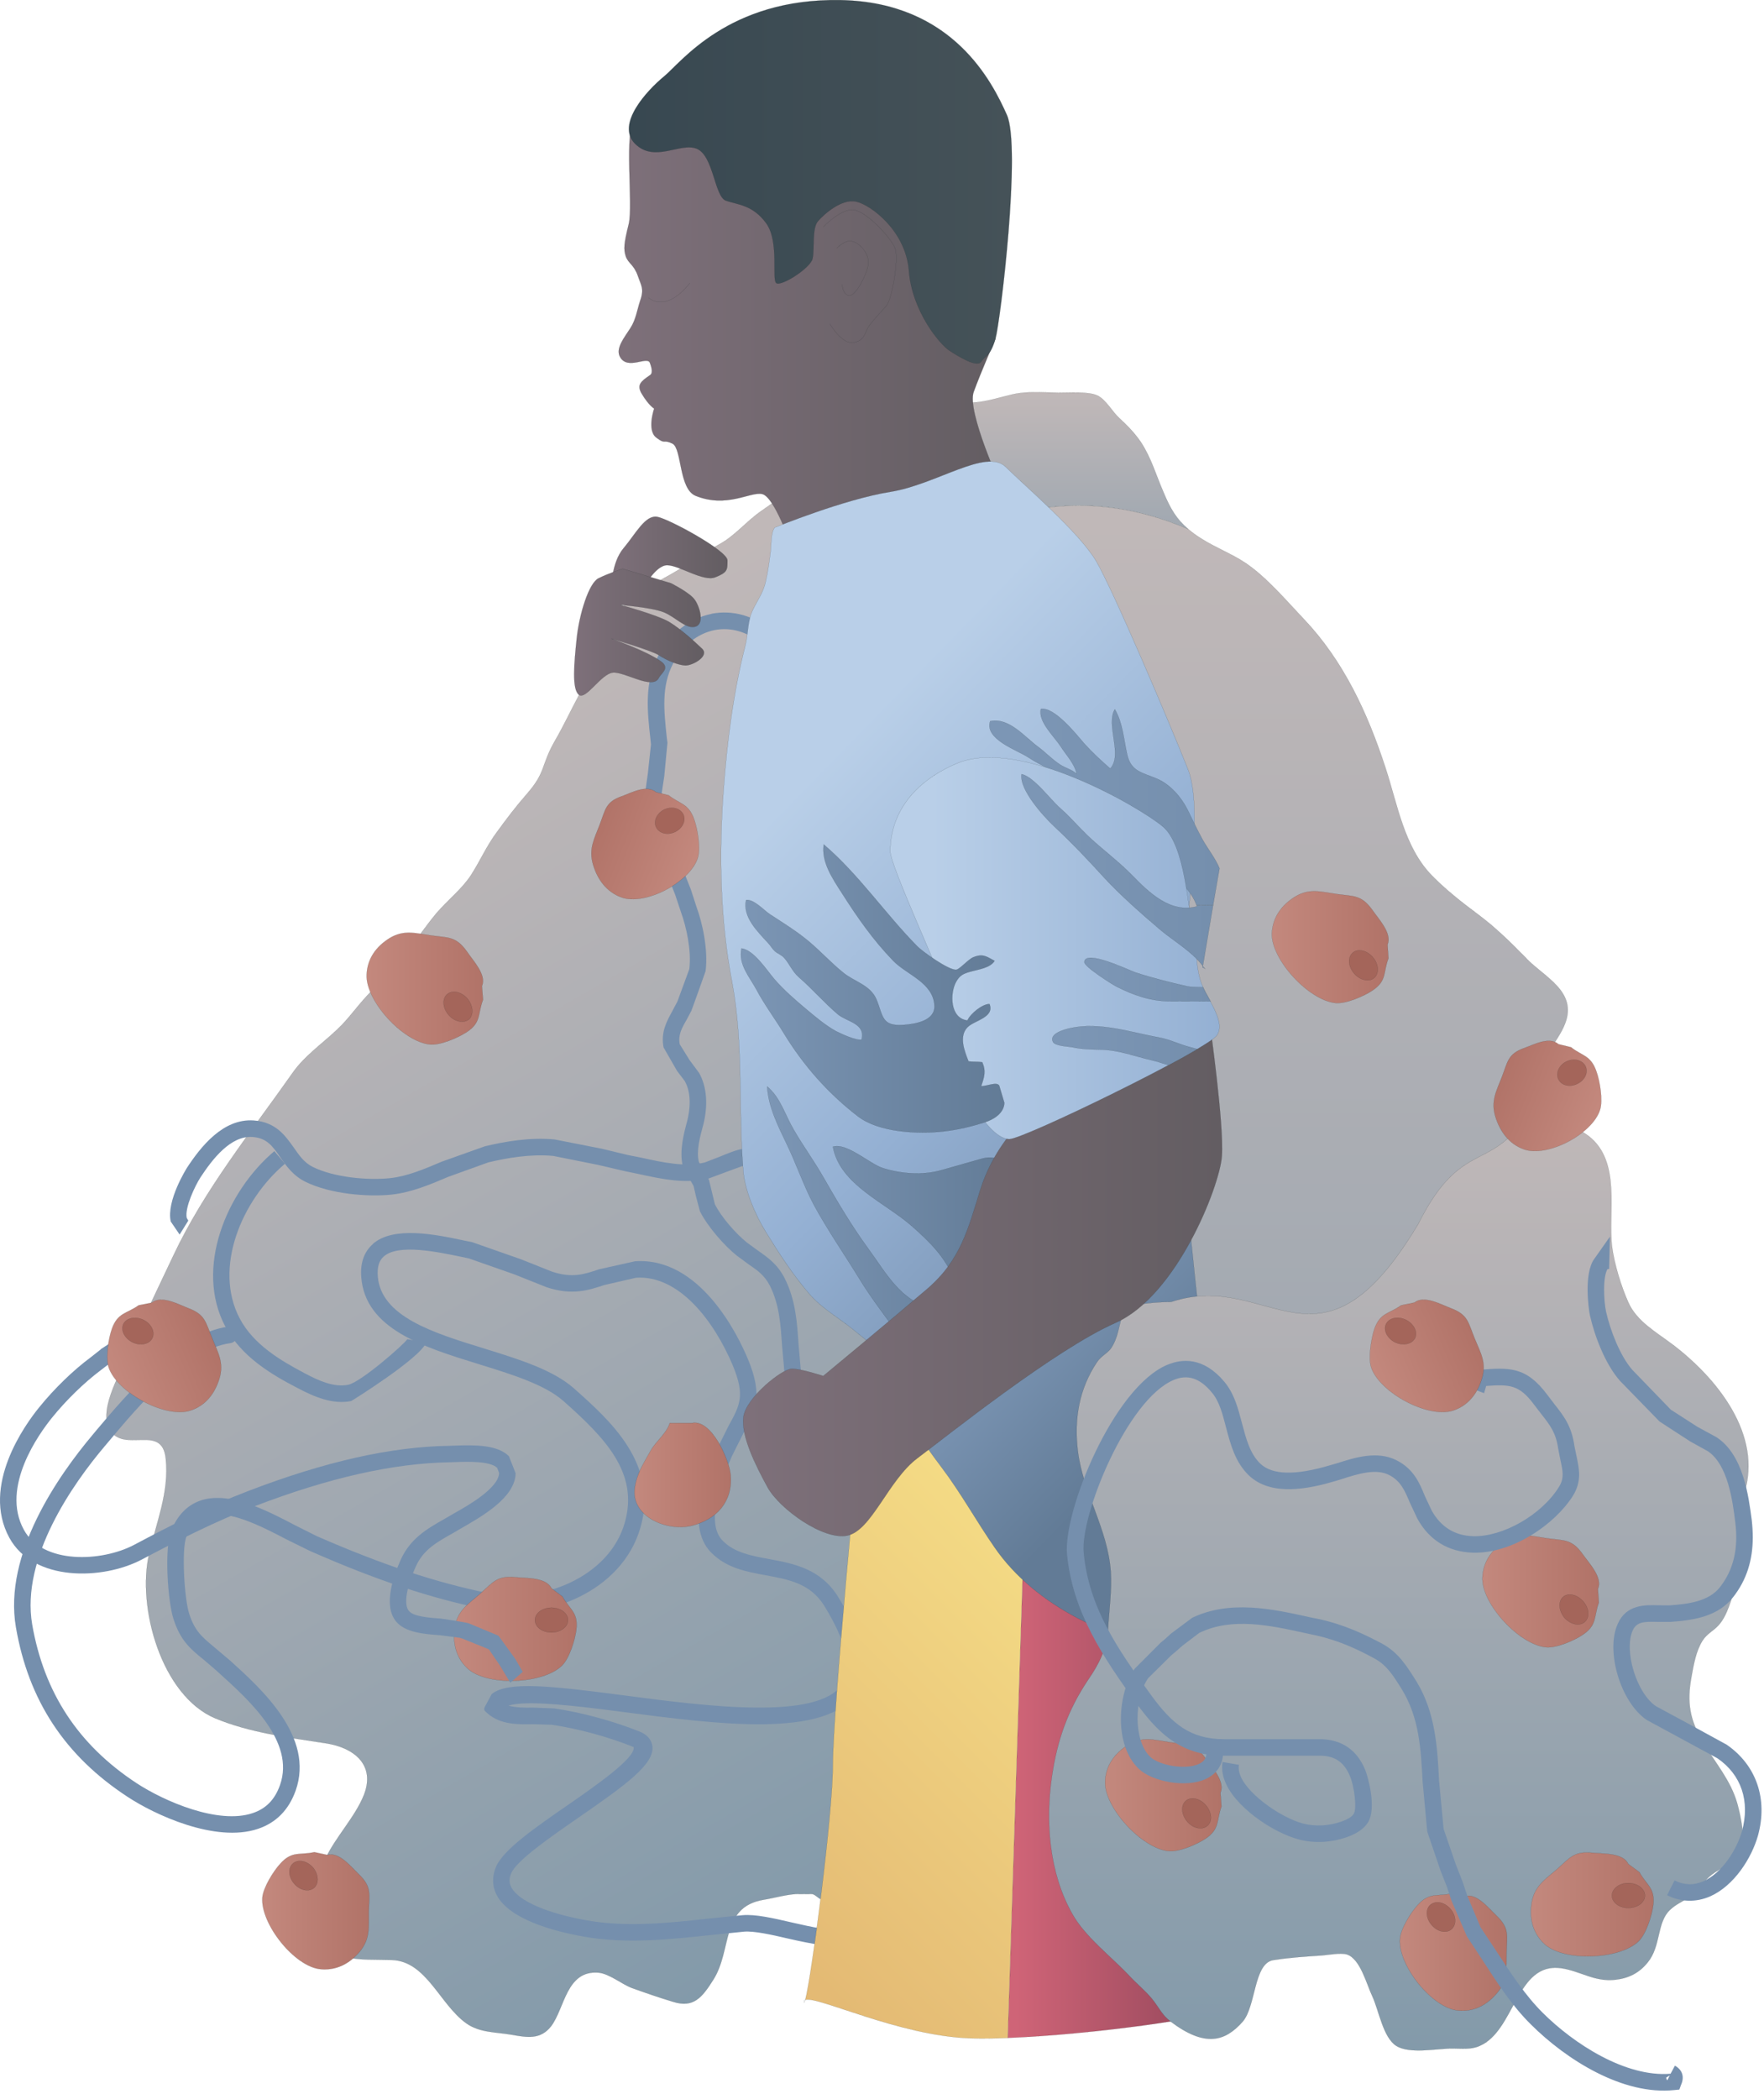 
        <svg xmlns:rdf="http://www.w3.org/1999/02/22-rdf-syntax-ns#" xmlns="http://www.w3.org/2000/svg" xmlns:cc="http://creativecommons.org/ns#" xmlns:xlink="http://www.w3.org/1999/xlink" xmlns:dc="http://purl.org/dc/elements/1.1/" x="0px" y="0px" width="422" height="502" viewBox="0 0 422 502" xml:space="preserve">
            <title>Net fisher</title>
            <desc xmlns:ian_image_library="https://ian.umces.edu/media-library/">
                <ian_image_library:title>Net fisher</ian_image_library:title>
                <ian_image_library:descr>Illustration of person net fishing</ian_image_library:descr>
                <ian_image_library:scene>
                    <ian_image_library:contains>fishing, industry, net, fisher, subsistence, fishing, Africa, traditional, culture, cultural, practice, harvest, collection, catch, economic, economy, human, person, people, man, male</ian_image_library:contains>
                    <ian_image_library:when>2006-04-14</ian_image_library:when>
                </ian_image_library:scene>
            </desc>
            
 <defs></defs>
 <linearGradient id="ian_symbols_c672d616199034e49525d0a12cbf8b45" y2="126.56" gradientUnits="userSpaceOnUse" x2="256.19" y1="93.806" x1="256.19">
  <stop stop-color="#C0B8B8" offset=".017"/>
  <stop stop-color="#A0A8B1" offset="1"/>
 </linearGradient>
 <path stroke-linejoin="round" d="m284.28 126.56c-2.771-2.327-4.297-4.881-5.898-8.734-1.829-4.178-2.938-8.236-5.434-12.057-1.482-2.186-3.236-3.982-5.174-5.758-1.623-1.472-3.235-4.427-5.184-5.379-2.208-1.071-6.96-.682-9.427-.704-3.053-.065-6.321-.303-9.33.108-4.037.509-11.927 4.004-15.748 1.19l12.479 28.162c16.13-4.45 30.25-2.53 43.71 3.17z" stroke="#172221" stroke-linecap="round" stroke-width=".02" fill="url(#ian_symbols_c672d616199034e49525d0a12cbf8b45)"/>
 <linearGradient id="ian_symbols_f258b690cbc29294419f3126b3c88219" y2="340.28" gradientUnits="userSpaceOnUse" x2="307.82" y1="120.93" x1="307.82">
  <stop stop-color="#C0B8B8" offset=".017"/>
  <stop stop-color="#A0A8B1" offset="1"/>
 </linearGradient>
 <path stroke-linejoin="round" d="m365.17 229.22c-3.95-4.004-7.295-7.338-11.884-10.758-3.734-2.771-7.425-5.704-10.704-9.026-6.699-6.862-8.269-17.111-11.147-25.846-4.259-13.053-10.022-25.553-19.568-35.586-4.156-4.373-8.864-9.957-13.875-13.334-3.313-2.229-7.22-3.691-10.574-5.833-1.224-.769-2.24-1.483-3.128-2.273-13.47-5.704-27.588-7.63-43.715-3.171l7.078 16.137c1.45.898 26.484 39.732 29.039 48.823 3.604 13.053-5.736 44.743-5.185 58.358.379 8.788-.119 17.566.552 26.354.26 3.366.812 6.765.898 10.142.076 2.143.325 4.686.454 6.515.304 3.442-1.017 6.851-1.65 10.304-.763 4.286-1.77 8.453-2.841 12.598 3.772-.801 7.512-1.255 11.245-1.255 23.725-7.922 39.559 55.338 63.272 15.801 11.256-22.512 14.514-45.024 24.027-64.7-.26-.758-.434-1.58-.434-2.5.044-5.574 5.521-10.25 7.393-15.196 2.94-7.64-4.94-11.06-9.27-15.54z" stroke="#172221" stroke-linecap="round" stroke-width=".02" fill="url(#ian_symbols_f258b690cbc29294419f3126b3c88219)"/>
 <linearGradient id="ian_symbols_683fa96dea41062465978f02dab50466" y2="445.47" gradientUnits="userSpaceOnUse" x2="223.54" y1="184.78" x1="73.027">
  <stop stop-color="#C0B8B8" offset=".017"/>
  <stop stop-color="#839AAA" offset="1"/>
 </linearGradient>
 <path stroke-linejoin="round" d="m191.88 117.64c-3.047-.53-7.506 3.03-9.747 4.567-3.615 2.479-6.158 5.823-10.022 7.955-2.76 1.504-5.898 3.453-8.496 5.282-3.344 2.37-11.202 5.812-13.918 8.864-.844.996-9.968 19.72-11.364 22.274-1.483 2.771-3.821 7.598-5.434 10.347-3.647 6.299-2.132 7.576-6.916 13.031-2.63 3.009-4.914 6.018-7.251 9.243-2.424 3.312-3.875 6.71-6.028 10.065-2.165 3.355-5.736 6.126-8.323 9.178-2.847 3.42-5.304 7.165-8.15 10.552-2.711 3.204-5.639 6.159-8.485 9.21-2.5 2.685-4.448 5.574-7.17 8.096-3.609 3.42-7.69 6.191-10.569 10.282-9.968 14.178-21.051 27.858-28.519 43.682-3.561 7.598-7.252 14.958-10.391 22.793-1.753 4.416-7.511 13.572-5.016 18.508 3.225 6.429 12.733-1.407 13.578 7.316.855 7.944-2.241 15.195-3.983 22.75-2.966 12.749 2.965 33.92 15.818 39.331 8.198 3.42 17.744 4.632 26.5 5.975 6.656 1.018 11.905 5.13 9.069 12.359-2.121 5.282-6.699 9.958-9.199 15.196-2.425 5.108-4.502 10.758-2.673 16.407 2.803 8.843 11.147 7.599 18.583 7.858 8.313.324 11.462 10.703 17.826 15.174 3.182 2.251 7.132 2.056 10.823 2.705 3.604.628 6.862 1.245 9.411-2.034 3.274-4.308 3.609-13.355 11.24-12.825 2.641.194 5.65 2.76 8.074 3.669 3.182 1.147 6.624 2.338 9.881 3.312 4.925 1.559 6.97-1.082 9.644-5.325 4.492-7.132 1.688-17.316 11.927-19.07 2.663-.433 5.125-1.19 7.804-1.385 1.32.021 2.63.021 3.907 0 .855.194 1.482 1.104 2.121 1.233 3.128.596 7.251-.13 9.936-1.84l9.882-179.88-24.36-154.85z" stroke="#172221" stroke-linecap="round" stroke-width=".02" fill="url(#ian_symbols_683fa96dea41062465978f02dab50466)"/>
 <path d="m44.671 279.39c-.043.086-4.924 7.804-3.826 12.76l2.126 3.117 2.078-3.333-.379-.66c-.509-2.392 1.959-7.62 3.312-9.719 2.847-4.318 7.203-10.011 12.436-9.622 3.388.238 4.751 2.132 6.57 4.762 1.45 2.1 3.095 4.48 6.083 5.953 6.018 2.965 14.968 3.658 20.705 3.052 4.665-.52 9.156-2.403 13.497-4.253l9.579-3.453c4.545-1.061 9.979-2.035 15.499-1.537l10.693 2.143 6.407 1.494 3.225.671c5.563 1.212 11.375 2.468 16.895 1.083 0-.011 3.864-1.439 3.864-1.439l4.578-1.678 1.613-3.355c-1.364-1.223-3.171-.477-7.685 1.363l-3.312 1.277c-4.665 1.169-9.968.021-15.141-1.125l-3.28-.649-6.19-1.494-11.332-2.229c-6.061-.552-11.884.498-16.678 1.634l-10.304 3.669c-4.253 1.808-8.269 3.507-12.36 3.951-5.385.573-13.453-.173-18.497-2.673-2.078-1.018-3.269-2.771-4.578-4.654-2.045-2.835-4.253-6.083-9.562-6.472-7.339-.52-12.686 6.28-16.042 11.42z" fill="#758FAD"/>
 <path d="m170.21 146.82c-5.304 1.061-9.979 4.751-12.782 10.12-3.312 6.483-2.587 13.031-1.818 19.904l.119 1.212-.725 6.808-.833 5.92-.141 1.97.141 5.736 2.582 4.871 1.315 1.959 3.441 8.626 1.407 4.232c1.261 3.474 2.533 9.081 1.991 13.583l-2.846 7.749c-.303.563-1.277 2.414-1.277 2.414-1.266 2.316-2.76 4.968-2.035 8.594l3.226 5.617 1.829 2.403c1.829 3.247 1.136 7.381.595 9.567-.812 3.009-1.916 7.154-1.072 10.715l1.656 3.161.941 1.667c0 .011.546 2.371.546 2.371l.969 3.669c1.829 3.68 5.899 8.291 8.832 10.628l2.771 2.035c2.154 1.472 3.853 2.662 5.119 5.119 2.294 4.535 2.587 9.34 2.933 14.406l.633 7.067c1.066 7.446 3.826 15.878 7.814 23.691 2.625 5.217 6.066 8.789 11.456 12.036l1.396.854c2.306 1.331 6.159 3.561 6.998 5.249l3.534-1.797c-1.407-2.705-5.352-5-8.54-6.861l-1.353-.812c-4.74-2.89-7.641-5.898-10.011-10.466-3.777-7.425-6.407-15.401-7.381-22.447l-.595-6.754c-.347-5.26-.671-10.693-3.361-15.975-1.726-3.333-3.978-4.892-6.358-6.559l-2.587-1.883c-2.56-2.013-6.202-6.126-7.728-9.221 0-.033-1.396-5.78-1.396-5.78l-1.396-2.489-1.028-1.84c-.671-2.598.303-6.158 1.028-8.788 1.223-4.751.888-9.2-.985-12.512l-2.251-3.02-2.371-3.821c-.422-2.208.465-3.81 1.656-5.866l1.104-2.089c.26-.573 3.431-9.546 3.431-9.546.639-5.184-.769-11.548-2.197-15.401 0-.021-1.32-4.08-1.32-4.08l-3.734-9.405-1.656-2.403-1.873-3.29-.032-4.632.13-2.143.79-5.238.768-8.031-.162-1.191c-.693-6.569-1.32-12.23 1.483-17.685 2.208-4.308 5.812-7.219 9.968-8.053 3.907-.757 7.944.433 11.332 3.355l-.26-2.229c.476-.477 1.017-.52 1.147-.498l1.699-.26c-4.34-3.77-9.55-5.27-14.69-4.27z" fill="#758FAD"/>
 <path stroke-linejoin="round" d="m192.31 478.8c.054.368.173.087.346-.508-.26.11-.43.23-.35.51z" stroke="#172221" stroke-linecap="round" stroke-width=".02" fill="none"/>
 <linearGradient id="ian_symbols_3daaf58522773b64e1837eca246e26f5" y2="418.41" gradientUnits="userSpaceOnUse" x2="292.81" y1="418.41" x1="241.08">
  <stop stop-color="#CF6477" offset=".039"/>
  <stop stop-color="#914559" offset="1"/>
 </linearGradient>
 <path stroke-linejoin="round" d="m288.22 355.7l-42.687-6.288-4.459 137.98c19.947-.758 49.234-4.859 51.226-6.829 2.33-2.3-4.08-124.86-4.08-124.86z" stroke="#172221" stroke-linecap="round" stroke-width=".02" fill="url(#ian_symbols_3daaf58522773b64e1837eca246e26f5)"/>
 <linearGradient id="ian_symbols_55ab70ca65170974410593fd207cdccd" y2="78.007" gradientUnits="userSpaceOnUse" x2="239.64" y1="78.007" x1="148.01">
  <stop stop-color="#7E707A" offset=".006"/>
  <stop stop-color="#635D62" offset=".994"/>
 </linearGradient>
 <path stroke-linejoin="round" d="m189.27 130.49s-4.037-11.775-6.97-12.338c-2.884-.584-8.399 3.442-15.877.433-4.07-1.645-3.258-11.321-5.552-12.49-2.338-1.126-1.569.313-3.853-1.429-2.338-1.743-.52-6.949-.52-6.949s-1.234-.649-2.977-3.55c-1.223-2.1-.292-2.901 2.002-4.459.844-.541.173-2.316-.043-2.911-.595-1.753-5.303 1.808-7.132-1.396-1.18-2.057 1.023-4.665 2.457-6.927 1.32-2.013 1.58-4.242 2.337-6.537 1.028-2.879.217-3.701-.546-5.953-.936-2.716-2.289-2.944-2.895-4.686-.542-1.721-.455-2.998.692-7.642 1.18-4.621-1.32-22.956 1.613-25.271 2.879-2.316 43.92-2.868 43.92-2.868l42.221 55.49s-3.527 8.106-5.205 12.707c-1.754 4.632 6.699 22.945 6.699 22.945l-50.37 13.84z" stroke="#172221" stroke-linecap="round" stroke-width=".02" fill="url(#ian_symbols_55ab70ca65170974410593fd207cdccd)"/>
 <path stroke-linejoin="round" d="m196.94 54.299s4.075-4.329 7.138-4.113c3.047.184 8.994 6.559 10.055 9.2.985 2.684-.812 12.317-2.078 13.734-1.234 1.439-2.846 3.074-4.069 4.73-1.234 1.613-.86 3.463-3.69 4.069-2.847.639-5.78-4.492-5.78-4.492" stroke="#172221" stroke-linecap="round" stroke-width=".02" fill="none"/>
 <path stroke-linejoin="round" d="m200.16 59.386s2.041-2.251 3.913-1.624c1.862.628 3.469 2.663 3.691 4.719.216 2.035-2.847 8.193-4.502 8.193s-1.818-2.673-1.818-2.673" stroke="#172221" stroke-linecap="round" stroke-width=".02" fill="none"/>
 <path d="m89.198 297.54c-2.078 1.818-3.063 4.513-2.771 7.966.974 12.36 14.806 16.646 28.183 20.781 7.728 2.381 15.705 4.859 20.12 8.745 10.098 8.929 18.162 17.295 14.72 29.179-3.734 13.074-20.109 19.384-32.469 16.862-12.815-2.608-25.543-6.84-41.247-13.702l-5.13-2.576c-7.089-3.701-15.953-8.312-22.842-5.844-3.003 1.104-5.255 3.431-6.738 6.948-1.829 4.265-.855 17.273.466 21.257 1.645 5.238 4.113 7.262 7.262 9.806l2.803 2.402.757.682c7.295 6.581 18.334 16.506 14.676 26.874-1.223 3.464-3.344 5.649-6.526 6.711-8.193 2.792-21.138-2.793-27.837-7.188-13.924-9.167-22.068-21.581-24.926-37.924-2.717-15.953 9.719-33.627 17.415-42.708l.931-1.104c6.916-8.259 18.54-22.101 29.071-23.465 1.05-.151 1.818-1.147 1.645-2.208-.119-1.104-1.142-1.851-2.197-1.731-11.971 1.602-24.244 16.17-31.571 24.85l-.898 1.082c-8.096 9.633-21.311 28.422-18.292 45.944 3.009 17.479 11.711 30.749 26.701 40.555 6.277 4.156 20.954 11.115 31.225 7.662 4.34-1.472 7.349-4.523 9.005-9.156 4.546-12.857-8.166-24.287-15.748-31.148l-.769-.639-3.009-2.544c-2.879-2.402-4.632-3.842-5.942-7.933-1.147-3.453-1.916-15.531-.638-18.54 1.061-2.512 2.511-4.059 4.502-4.784 5.216-1.861 13.247 2.295 19.655 5.649l5.422 2.663c15.91 6.991 28.854 11.299 42.015 13.962 14.297 2.965 32.632-4.254 37.004-19.634 4.373-15.217-7.338-25.607-15.91-33.227-5.017-4.438-13.031-6.927-21.516-9.557-12.149-3.734-24.699-7.619-25.424-17.284-.162-2.197.303-3.745 1.439-4.719 3.442-3.074 12.777-1.104 18.432.065l1.948.412 10.861 3.81 7.766 3.096c6.115 1.991 9.968.692 13.756-.552l7.582-1.743c10.277-.692 18.675 10.358 23.135 20.954 2.965 7.187 1.78 9.438-.979 14.427l-2.792 5.617c-1.997 4.48-7.982 18.075-1.402 24.72 3.647 3.724 8.485 4.611 13.15 5.455 5.487 1.018 10.606 1.948 13.918 7.295 5.298 8.615 6.753 14.893 4.329 18.702-5.726 8.811-32.545 5.304-52.151 2.728-17.69-2.306-27.918-3.452-31.739-.324l-1.624 3.009c-.422.822 0 1.061.649 1.623 3.095 2.728 7.294 2.641 10.985 2.576l4.373.13c6.321.931 13.615 2.922 19.557 5.325.639 2.543-9.33 9.416-15.228 13.528-8.198 5.672-15.964 10.996-17.696 15.152-.985 2.381-.887 4.763.244 6.862 3.101 5.596 13.08 8.441 20.894 9.827 10.098 1.775 20.521.649 30.542-.433l7.685-.779c2.381-.195 6.494.714 10.477 1.645 5.823 1.32 11.169 2.425 14.514 1.169-.639-.021-1.234-.346-1.613-.952-.162-.292-.249-.639-.249-.975 0-.671.379-1.342.974-1.71-1.905 1.115-8.15-.346-12.728-1.385-4.464-1.039-8.702-1.992-11.71-1.732l-7.814.779c-9.719 1.072-19.817 2.165-29.374.477-9.579-1.688-16.321-4.61-18.118-7.825-.595-1.082-.628-2.164-.076-3.452 1.31-3.085 9.254-8.562 16.256-13.421 11.148-7.717 18.031-12.663 17.522-16.949-.13-1.082-.757-2.575-3.014-3.507-6.24-2.5-13.837-4.589-20.461-5.552l-5.043-.195c-2.17.055-4.167 0-5.91-.465 4.194-1.386 16.094.021 27.258 1.493 22.875 2.987 48.883 6.386 55.929-4.523 3.398-5.282 1.948-12.761-4.286-22.924-4.199-6.829-10.736-8.041-16.548-9.103-4.253-.79-8.269-1.525-11.078-4.361-3.144-3.128-2.375-9.979 2.213-20.326l2.673-5.335c2.847-5.152 4.871-8.908 1.104-17.848-2.381-5.726-11.473-24.439-27.004-23.356l-8.615 1.927c-3.561 1.212-6.439 2.143-11.234.552l-7.424-2.955-11.727-4.113-1.872-.368c-6.7-1.43-16.895-3.56-21.852.82zm113.8 167.26c.395.021.725-.043 1.071-.205-.26.13-.72.09-1.07.20z" fill="#758FAD"/>
 <linearGradient id="ian_symbols_d264b9adee1ab8e4bd7df8481aeb56f8" y2="43.475" gradientUnits="userSpaceOnUse" x2="242.07" y1="43.475" x1="150.44">
  <stop stop-color="#384851" offset=".006"/>
  <stop stop-color="#455258" offset="1"/>
 </linearGradient>
 <path stroke-linejoin="round" d="m151.91 34.363c-4.665-4.676 2.977-12.826 6.916-16.062 3.994-3.204 15.326-18.767 42.27-18.28 26.955.509 36.338 19.795 39.769 27.437 3.475 7.663-1.515 49.289-2.717 53.553-1.223 4.243-2.456 4.037-3.431 5.499-.984 1.493-5.438-1.256-7.684-2.728-2.208-1.472-8.87-9.373-9.589-19.027-.769-9.632-9.167-15.802-12.658-16.548-3.425-.747-7.625 2.976-9.107 4.687-1.499 1.721-.779 6.688-1.288 8.918-.422 2.229-7.381 6.689-8.648 5.91-1.201-.736.758-9.871-2.424-14.308-3.225-4.459-6.916-4.459-9.676-5.433-2.706-.996-2.922-10.628-6.873-12.382-3.95-1.712-10.14 3.461-14.86-1.236z" stroke="#172221" stroke-linecap="round" stroke-width=".02" fill="url(#ian_symbols_d264b9adee1ab8e4bd7df8481aeb56f8)"/>
 <linearGradient id="ian_symbols_fe4368ad28e13ca471b8ef18928f6680" y2="371.34" gradientUnits="userSpaceOnUse" x2="267.47" y1="462.23" x1="176.59">
  <stop stop-color="#E4BA74" offset=".039"/>
  <stop stop-color="#F6DF87" offset="1"/>
 </linearGradient>
 <path stroke-linejoin="round" d="m205.59 343.56s-6.358 65.307-6.358 78.619c0 11.927-5.136 50.793-6.575 56.118 2.706-1.062 22.523 8.658 39.559 9.188 2.581.087 5.639.043 8.864-.087l4.459-137.98-39.95-5.86z" stroke="#172221" stroke-linecap="round" stroke-width=".02" fill="url(#ian_symbols_fe4368ad28e13ca471b8ef18928f6680)"/>
 <linearGradient id="ian_symbols_8db3ae2581686724b11b0b6046f0ce6e" y2="309.21" gradientUnits="userSpaceOnUse" x2="308.94" y1="190.95" x1="187.59">
  <stop stop-color="#B9CFE8" offset=".006"/>
  <stop stop-color="#94B0D3" offset=".444"/>
  <stop stop-color="#7C96B5" offset=".742"/>
  <stop stop-color="#627B96" offset="1"/>
 </linearGradient>
 <path stroke-linejoin="round" d="m185.35 126.16c-.974 1.212-.812 4.264-1.007 5.779-.303 2.424-.595 4.676-1.158 7.1-.584 2.695-1.861 4.329-3.041 6.732-1.364 2.749-1.104 5.682-1.829 8.572-2.89 11.321-4.383 23.097-5.228 34.786-1.104 15.098-.801 30.933 2.045 45.717 2.803 14.849 1.478 30.175 2.673 45.111.379 4.784 2.847 10.499 5.336 14.579 3.149 5.12 6.504 10.314 10.444 14.893 3.139 3.647 7.208 5.791 10.823 8.799 2.246 1.916 4.113 2.912 5.401 5.628 1.136 2.511 2.365 5.011 3.431 7.512 3.009 7.046 7.381 13.442 12.002 19.567 4.676 6.191 8.323 12.858 12.739 19.223 4.957 7.176 11.971 12.685 19.645 16.775 5.433 2.879 11.039 4.74 16.938 6.473 6.029 1.753 11.873 3.874 18.28 3.939 1.277 0 2.382.043 3.485-.617 0 0-15.574-127.18-14.979-146.26.536-19.06 7.463-54.938 2.847-66.476-4.595-11.57-17.869-42.784-21.938-49.743-4.037-6.916-16.981-17.934-21.646-22.555-4.632-4.6-16.635 4.2-27.631 5.942-11 1.74-27.6 8.52-27.6 8.52z" stroke="#172221" stroke-linecap="round" stroke-width=".02" fill="url(#ian_symbols_8db3ae2581686724b11b0b6046f0ce6e)"/>
 <linearGradient id="ian_symbols_aa1c12ab29d219d49d4c4251973eddff" y2="490.39" gradientUnits="userSpaceOnUse" x2="334.62" y1="262.47" x1="334.62">
  <stop stop-color="#C0B8B8" offset=".017"/>
  <stop stop-color="#839AAA" offset="1"/>
 </linearGradient>
 <path stroke-linejoin="round" d="m400 321.47c-3.907-2.955-8.453-5.444-10.482-10.033-1.693-3.81-3.307-9.07-3.858-13.183-1.028-8.204 2.251-20.348-5.52-26.473-3.615-2.868-10.91-4.221-12.685-9.308-9.514 19.676-16.971 7.857-28.228 30.37-23.724 39.526-35.348 10.607-59.072 18.529-3.733 0-7.473.455-11.245 1.255-.465 1.948-.974 3.918-1.439 5.823-.26 1.191-.984 3.096-1.786 4.146-.897 1.147-2.456 1.861-3.312 3.258-4.199 6.332-5.428 13.356-4.535 21.105 1.224 10.108 7.165 18.659 7.885 28.941.298 4.372-.422 9.48-.665 13.896-.304 4.546-2.133 8.16-4.72 11.905-4.881 7.273-7.424 14.471-8.69 23.161-1.586 10.845-.649 23.075 4.827 32.795 3.096 5.617 9.416 10.303 13.832 15.044 1.742 1.861 3.658 3.377 5.271 5.347 1.569 1.883 2.37 3.874 4.405 5.39 8.409 6.364 13.161 4.729 17.273.098 3.226-3.669 2.636-13.93 7.306-14.741 3.864-.617 7.798-.855 11.711-1.126 1.266-.098 4.578-.703 5.975-.228 3.192 1.062 4.675 7.101 6.028 9.936 1.58 3.355 2.581 9.893 5.736 11.906 3.182 2.045 9.757.627 13.453.649 2.164 0 4.415.303 6.45-.596 8.572-3.626 8.745-20.163 19.568-18.615 4.578.682 7.847 3.257 12.76 2.781 3.274-.325 5.866-1.58 7.944-4.178 3.177-3.886 2.122-9.438 5.271-12.501 1.515-1.439 2.911-1.916 4.61-3.096 1.829-1.31 3.437-3.82 5.4-5.357 1.948-1.493 5.336-2.922 6.656-5.173 1.667-2.857.293-8.864-.509-11.798-1.569-5.605-5.26-9.74-8.139-14.567-3.226-5.455-4.005-9.601-2.813-15.899.508-2.847 1.071-6.05 2.597-8.507 1.137-1.786 2.619-2.316 3.907-3.777 2.154-2.402 2.966-6.256 4.07-9.254 2.803-7.37-.379-14.849 1.985-22.111 4.59-14.14-6.61-27.82-17.22-35.82z" stroke="#172221" stroke-linecap="round" stroke-width=".02" fill="url(#ian_symbols_aa1c12ab29d219d49d4c4251973eddff)"/>
 <linearGradient id="ian_symbols_42922160eee3a444ed935ba9f9fc1aa7" y2="292.94" gradientUnits="userSpaceOnUse" x2="242.63" y1="292.94" x1="183.53">
  <stop stop-color="#7C96B5" offset=".006"/>
  <stop stop-color="#627B96" offset="1"/>
 </linearGradient>
 <path stroke-linejoin="round" d="m242.6 278.79c.433.043-3.983-2.728-7.555-1.71-3.269.952-6.332 1.775-9.676 2.749-4.545 1.342-9.762.931-14.178-.455-3.139-1.006-8.615-6.147-11.932-5.108 1.672 9.156 12.614 13.355 19.065 19.135 4.08 3.615 7.722 7.187 9.762 12.23.72 1.699 3.469 5.076 1.829 6.732-1.017 1.039-3.355.552-4.676.552-8.832.065-13.031-8.15-17.642-14.449-3.788-5.173-7.349-11.191-10.542-16.776-2.24-3.961-4.914-7.576-7.165-11.494-2.121-3.561-3.149-7.684-6.369-10.347.308 5 2.646 9.503 4.756 13.918 2.284 4.751 3.951 9.741 6.408 14.373 3.269 6.04 7.262 11.754 10.866 17.642 2.965 4.86 6.494 9.34 9.806 13.984 1.267 1.775 3.182 4.026 3.474 6.256-.216-.13-.346-.282-.508-.401l21.343-11.57 2.94-35.25z" stroke="#172221" stroke-linecap="round" stroke-width=".02" fill="url(#ian_symbols_42922160eee3a444ed935ba9f9fc1aa7)"/>
 <linearGradient id="ian_symbols_b4e08c3eed57d8e425569ee011b140bc" y2="306.03" gradientUnits="userSpaceOnUse" x2="292.36" y1="306.03" x1="177.78">
  <stop stop-color="#7E707A" offset=".006"/>
  <stop stop-color="#635D62" offset=".994"/>
 </linearGradient>
 <path stroke-linejoin="round" d="m243.16 269.55s-5.769 5.78-8.658 15.044c-2.879 9.221-4.622 16.732-12.696 23.681-8.106 6.948-24.866 20.823-24.866 20.823s-5.211-1.731-7.506-1.731c-2.338 0-10.985 6.916-11.591 11.559-.552 4.633 2.927 11.549 5.779 16.776 2.879 5.195 13.318 12.706 19.06 11.559 5.812-1.146 9.838-13.313 16.797-18.507 6.916-5.195 32.935-26.019 47.394-32.383 14.481-6.364 24.872-32.382 25.435-39.872.541-7.555-2.9-31.82-2.9-31.82l-46.24 24.87z" stroke="#172221" stroke-linecap="round" stroke-width=".02" fill="url(#ian_symbols_b4e08c3eed57d8e425569ee011b140bc)"/>
 <linearGradient id="ian_symbols_d066030695ee2474b129b58bcbbb87df" y2="193.01" gradientUnits="userSpaceOnUse" x2="291.74" y1="193.01" x1="236.71">
  <stop stop-color="#7C96B5" offset=".129"/>
  <stop stop-color="#758FAD" offset="1"/>
 </linearGradient>
 <path stroke-linejoin="round" d="m287.67 200.76c-1.277-2.316-2.338-4.611-3.518-6.992-1.45-2.966-4.124-6.126-7.312-7.49-3.469-1.504-6.315-1.688-7.202-5.888-.813-3.55-1.028-7.511-2.934-10.748-2.24 3.734 1.959 10.91-1.104 14.179-2.208-1.938-4.329-3.886-6.245-6.029-1.861-2.165-7.165-8.832-10.347-8.226-.726 3.009 3.149 6.526 4.708 8.918 1.223 1.948 3.484 4.297 3.831 6.613-1.033-1.028-2.641-1.364-3.961-2.24-1.861-1.202-3.432-2.901-5.217-4.221-3.313-2.435-6.959-7.1-11.494-6.147-1.439 4.308 6.45 6.905 9.031 8.594 4.541 2.965 10.018 4.773 14.055 8.637 4.502 4.351 9.08 8.594 13.653 12.879 2.213 2.057 4.259 4.134 6.467 6.147.032-.065.032-.108.075-.173-.043.065-.043.108-.075.173.032.022.032.043.075.065 2.425 2.143 4.963 4.589 6.072 7.641 1.31.022 2.662 0 3.978.043l1.531-8.81c-.97-2.38-2.79-4.64-4.07-6.91z" stroke="#172221" stroke-linecap="round" stroke-width=".02" fill="url(#ian_symbols_d066030695ee2474b129b58bcbbb87df)"/>
 <linearGradient id="ian_symbols_91c7c6b44fffb2941d478764a0155413" y2="226.81" gradientUnits="userSpaceOnUse" x2="291.72" y1="226.81" x1="212.98">
  <stop stop-color="#B9CFE8" offset=".129"/>
  <stop stop-color="#94B0D3" offset="1"/>
 </linearGradient>
 <path stroke-linejoin="round" d="m228.72 182.65c-15.022 6.537-15.737 17.501-15.737 20.964 0 3.485 12.262 29.742 12.825 32.621.584 2.901 2.527 5.617 1.992 7.901-.596 2.316.335 4.589 2.673 7.5 2.283 2.89 1.087 9.968 2.251 12.284 1.174 2.316 5.26 8.529 8.734 8.529 3.441 0 47.356-21.408 49.694-24.872 2.283-3.474-2.928-9.243-4.032-13.302-1.146-4.059-.601-6.375-1.731-11.57-1.19-5.195-1.797-20.434-7.187-25.012-5.4-4.55-34.44-21.6-49.46-15.04z" stroke="#172221" stroke-linecap="round" stroke-width=".02" fill="url(#ian_symbols_91c7c6b44fffb2941d478764a0155413)"/>
 <linearGradient id="ian_symbols_2ed16490eac5a9f43561cf9f432649aa" y2="208.09" gradientUnits="userSpaceOnUse" x2="290.21" y1="208.09" x1="244.35">
  <stop stop-color="#7C96B5" offset=".129"/>
  <stop stop-color="#758FAD" offset="1"/>
 </linearGradient>
 <path stroke-linejoin="round" d="m286.36 216.78c-6.277 1.732-11.419-3.225-15.412-7.338-3.562-3.658-7.393-6.364-10.985-9.827-2.165-2.1-4.081-4.351-6.321-6.321-2.424-2.1-6.245-7.479-9.254-8.139-.595 3.702 5.347 10.206 7.891 12.577 4.199 3.896 7.987 7.922 11.84 12.144 3.907 4.243 8.659 8.388 13.031 12.144 3.258 2.835 7.972 5.455 10.606 9.016l2.452-14.536c-1.315-.043-2.668-.021-3.978-.043.05.13.13.22.13.33z" stroke="#172221" stroke-linecap="round" stroke-width=".02" fill="url(#ian_symbols_2ed16490eac5a9f43561cf9f432649aa)"/>
 <linearGradient id="ian_symbols_5863910e7c4d903421877ea5a097cf22" y2="236.42" gradientUnits="userSpaceOnUse" x2="240.27" y1="236.42" x1="177.24">
  <stop stop-color="#7C96B5" offset=".006"/>
  <stop stop-color="#627B96" offset="1"/>
 </linearGradient>
 <path stroke-linejoin="round" d="m239.08 259.72c-.509-1.147-3.009.108-4.362.043.726-2.035 1.224-3.637.249-5.715-1.066-.173-2.164-.043-3.269-.206-.887-2.316-2.419-5.898-.26-8.15 1.58-1.634 6.586-2.359 5.271-5.563-1.655-.021-4.545 2.273-5.271 3.929-4.199-.487-4.232-6.472-2.716-9.232.909-1.591 1.699-1.948 3.441-2.446 1.916-.541 4.719-.866 5.769-2.576-1.948-1.05-2.804-1.775-5.044-.877-1.19.444-3.257 2.868-4.112 2.998-1.743.228-8.193-4.416-9.341-5.606-7.728-7.857-14.091-17.295-22.371-24.352-.628 4.199 2.121 8.182 4.329 11.624 3.691 5.801 7.511 11.277 12.306 16.213 3.193 3.312 9.6 5.195 9.849 10.736.168 3.593-4.545 4.395-7.424 4.589-5.304.389-4.827-2.219-6.451-6.104-1.494-3.507-5.433-4.264-8.063-6.494-2.933-2.392-5.336-5.065-8.269-7.511-2.852-2.36-6.115-4.373-9.178-6.364-1.396-.931-3.896-3.712-5.688-3.377-.882 4.037 2.809 7.555 5.233 10.217.671.692.931 1.299 1.646 1.991.606.542 1.656.931 2.208 1.559 1.364 1.515 1.905 3.226 3.572 4.697 3.182 2.738 6.104 6.147 9.286 8.832 2.132 1.797 6.754 2.187 5.693 6.083-1.363.238-4.881-1.396-6.202-2.078-2.414-1.32-5.011-3.518-7.165-5.325-2.722-2.294-5.217-4.459-7.511-7.1-1.873-2.197-4.892-6.948-7.858-7.327-.763 3.864 1.829 6.635 3.528 9.752 1.959 3.701 4.449 6.992 6.624 10.574 4.654 7.63 10.52 14.297 17.652 19.795 5.011 3.907 14.411 4.351 20.629 3.636 3.604-.433 6.483-1.147 9.838-2.186 2.035-.639 4.535-2.143 4.622-4.632l-1.2-4.02z" stroke="#172221" stroke-linecap="round" stroke-width=".02" fill="url(#ian_symbols_5863910e7c4d903421877ea5a097cf22)"/>
 <linearGradient id="ian_symbols_e7314bc8e963e604c5c95d48e81b1505" y2="231.4" gradientUnits="userSpaceOnUse" x2="288.35" y1="231.4" x1="287.67">
  <stop stop-color="#7C96B5" offset=".129"/>
  <stop stop-color="#758FAD" offset="1"/>
 </linearGradient>
 <path stroke-linejoin="round" d="m288.35 231.78c-.217-.281-.466-.498-.596-.747l-.086.378c.26 0 .48.13.69.37z" stroke="#172221" stroke-linecap="round" stroke-width=".02" fill="url(#ian_symbols_e7314bc8e963e604c5c95d48e81b1505)"/>
 <linearGradient id="ian_symbols_000a3d65459a4834c99a7811e4e62d65" y2="250.08" gradientUnits="userSpaceOnUse" x2="286.4" y1="250.08" x1="251.72">
  <stop stop-color="#7C96B5" offset=".129"/>
  <stop stop-color="#758FAD" offset="1"/>
 </linearGradient>
 <path stroke-linejoin="round" d="m284.83 250.48c-2.532-.627-5-1.905-7.549-2.337-6.749-1.234-14.309-3.853-21.425-2.197-1.233.281-4.979 1.288-3.956 3.247.515.985 3.653 1.071 4.584 1.255 2.283.509 4.546.552 7.003.595 4.242.108 7.798 1.537 11.965 2.511 1.358.303 2.722.779 4.074 1.201 2.674-1.396 4.968-2.695 6.873-3.842-.58-.15-1.12-.30-1.55-.43z" stroke="#172221" stroke-linecap="round" stroke-width=".02" fill="url(#ian_symbols_000a3d65459a4834c99a7811e4e62d65)"/>
 <linearGradient id="ian_symbols_e4014a7d8bd7867429d2a5a633113fe5" y2="234.29" gradientUnits="userSpaceOnUse" x2="289.59" y1="234.29" x1="259.41">
  <stop stop-color="#7C96B5" offset=".129"/>
  <stop stop-color="#758FAD" offset="1"/>
 </linearGradient>
 <path stroke-linejoin="round" d="m271.5 232.53c-1.482-.509-11.96-5.563-12.09-2.436-.054 1.104 6.57 5.282 7.587 5.812 4.167 2.122 8.366 3.593 12.988 3.561 3.226 0 6.407.054 9.557 0h.043c-.638-1.137-1.287-2.262-1.796-3.344-1.603-.043-3.042-.065-3.724-.217-4.11-.94-8.49-2.02-12.57-3.37z" stroke="#172221" stroke-linecap="round" stroke-width=".02" fill="url(#ian_symbols_e4014a7d8bd7867429d2a5a633113fe5)"/>
 <linearGradient id="ian_symbols_b78066031e9ee5c4cda169b2bc532a48" y2="132.26" gradientUnits="userSpaceOnUse" x2="174.03" y1="132.26" x1="146.31">
  <stop stop-color="#7E707A" offset=".006"/>
  <stop stop-color="#635D62" offset=".994"/>
 </linearGradient>
 <path stroke-linejoin="round" d="m146.31 140.39s-.043-5.801 2.846-9.253c2.933-3.474 5.217-8.106 8.15-7.511 2.879.574 16.722 8.085 16.722 10.401 0 2.305 0 2.879-2.9 4.026-2.841 1.169-8.648-2.868-11.527-2.868-2.89 0-5.823 5.769-5.823 5.769l-7.47-.57z" stroke="#172221" stroke-linecap="round" stroke-width=".02" fill="url(#ian_symbols_b78066031e9ee5c4cda169b2bc532a48)"/>
 <linearGradient id="ian_symbols_8aee9e419e539c842120e2aa32097f19" y2="151.17" gradientUnits="userSpaceOnUse" x2="168.42" y1="151.17" x1="137.35">
  <stop stop-color="#7E707A" offset=".006"/>
  <stop stop-color="#635D62" offset=".994"/>
 </linearGradient>
 <path stroke-linejoin="round" d="m138.5 166.17c-1.731-1.255-1.142-7.619-.541-13.42.595-5.758 2.879-13.269 5.217-14.438 2.294-1.147 5.763-2.294 5.763-2.294l11.554 3.463s4.665 2.316 5.769 4.048c1.18 1.731 2.338 5.79 0 6.364-2.294.541-4.632-2.338-7.511-3.485-2.895-1.147-10.347-1.732-10.347-1.732s8.805 2.37 11.71 4.091c2.835 1.731 6.104 4.719 7.89 6.429 1.699 1.743-2.251 3.951-3.951 3.951-1.737 0-4.708-1.288-6.45-2.457-1.748-1.147-11.375-3.95-11.375-3.95s8.485 2.955 11.895 5.444c2.24 1.645.076 2.749-.52 3.951-1.494 2.955-8.15-1.548-11.002-1.267-2.8.28-6.4 6.57-8.1 5.32z" stroke="#172221" stroke-linecap="round" stroke-width=".02" fill="url(#ian_symbols_8aee9e419e539c842120e2aa32097f19)"/>
 <path stroke-linejoin="round" d="m155.13 71.183s3.956 3.961 9.892-3.463" stroke="#172221" stroke-linecap="round" stroke-width=".02" fill="none"/>
 <linearGradient id="ian_symbols_aab20157218bb934592aa913d03454d4" y2="352.75" gradientUnits="userSpaceOnUse" x2="174.84" y1="352.75" x1="151.77">
  <stop stop-color="#C3887D" offset=".017"/>
  <stop stop-color="#B17368" offset="1"/>
 </linearGradient>
 <path stroke-linejoin="round" d="m160.23 340.35c-.758 2.468-3.269 4.286-4.578 6.603-1.662 3.009-3.355 5.477-3.821 9.037-.844 6.829 7.89 10.369 13.67 8.907 5.974-1.493 9.849-5.801 9.281-12.176-.341-3.647-4.632-13.432-9.281-12.371h-5.27z" stroke="#172221" stroke-linecap="round" stroke-width=".02" fill="url(#ian_symbols_aab20157218bb934592aa913d03454d4)"/>
 <linearGradient id="ian_symbols_93df7724899714a499ca82f35a93e8d3" y2="389.58" gradientUnits="userSpaceOnUse" x2="137.95" y1="389.58" x1="108.63">
  <stop stop-color="#C3887D" offset=".017"/>
  <stop stop-color="#B17368" offset="1"/>
 </linearGradient>
 <path stroke-linejoin="round" d="m131.93 379.88c-1.277-2.651-5.985-2.402-8.572-2.651-4.545-.444-5.401 1.233-8.572 3.993-2.728 2.403-5.314 3.918-5.985 7.88-.563 3.744.217 7.272 3.009 9.902 4.589 4.319 17.999 3.843 22.621-.638 1.786-1.743 3.149-6.191 3.441-8.594.509-4.156-1.58-4.795-3.312-7.923l-2.63-1.97z" stroke="#172221" stroke-linecap="round" stroke-width=".02" fill="url(#ian_symbols_93df7724899714a499ca82f35a93e8d3)"/>
 <path stroke-linejoin="round" d="m135.88 387.46c0 1.646-1.797 2.966-3.951 2.966-2.208 0-3.95-1.32-3.95-2.966 0-1.623 1.743-2.944 3.95-2.944 2.15-.01 3.95 1.31 3.95 2.94z" stroke="#172221" stroke-linecap="round" stroke-width=".02" fill="#A4655A"/>
 <linearGradient id="ian_symbols_54919f8b38799d2451f2b32c4a4c59f4" y2="455.48" gradientUnits="userSpaceOnUse" x2="395.59" y1="455.48" x1="366.23">
  <stop stop-color="#C3887D" offset=".017"/>
  <stop stop-color="#B17368" offset="1"/>
 </linearGradient>
 <path stroke-linejoin="round" d="m389.52 445.79c-1.229-2.663-5.937-2.403-8.523-2.663-4.546-.433-5.39 1.19-8.577 3.973-2.771 2.392-5.298 3.95-5.996 7.89-.622 3.767.222 7.284 2.982 9.893 4.589 4.351 18.031 3.842 22.62-.617 1.785-1.764 3.182-6.19 3.479-8.615.514-4.156-1.65-4.795-3.307-7.89l-2.67-1.96z" stroke="#172221" stroke-linecap="round" stroke-width=".02" fill="url(#ian_symbols_54919f8b38799d2451f2b32c4a4c59f4)"/>
 <path stroke-linejoin="round" d="m393.51 453.37c0 1.623-1.774 2.943-3.988 2.943-2.17 0-3.901-1.32-3.901-2.943 0-1.635 1.731-2.998 3.901-2.998 2.22 0 3.99 1.36 3.99 3z" stroke="#172221" stroke-linecap="round" stroke-width=".02" fill="#A4655A"/>
 <linearGradient id="ian_symbols_ac6315683fb1b524890e3adf884fde65" y2="429.37" gradientUnits="userSpaceOnUse" x2="292.22" y1="429.37" x1="264.36">
  <stop stop-color="#C3887D" offset=".017"/>
  <stop stop-color="#B17368" offset="1"/>
 </linearGradient>
 <path stroke-linejoin="round" d="m291.96 428.78c1.19-2.705-2.035-6.093-3.562-8.236-2.63-3.733-4.459-3.269-8.615-3.863-3.604-.541-6.45-1.473-9.849.605-3.258 1.992-5.39 4.914-5.568 8.724-.287 6.299 8.88 16.148 15.238 16.722 2.561.217 6.792-1.655 8.794-2.987 3.475-2.326 2.587-4.372 3.81-7.695l-.24-3.26z" stroke="#172221" stroke-linecap="round" stroke-width=".02" fill="url(#ian_symbols_ac6315683fb1b524890e3adf884fde65)"/>
 <path stroke-linejoin="round" d="m288.81 436.68c-1.218 1.061-3.394.628-4.789-1.018-1.439-1.688-1.569-3.896-.336-4.957 1.224-1.061 3.398-.605 4.795 1.061 1.44 1.67 1.62 3.88.33 4.92z" stroke="#172221" stroke-linecap="round" stroke-width=".02" fill="#A4655A"/>
 <linearGradient id="ian_symbols_2625d0e35a3664b4711e0fc3084ea3c0" y2="380.62" gradientUnits="userSpaceOnUse" x2="382.52" y1="380.62" x1="354.63">
  <stop stop-color="#C3887D" offset=".017"/>
  <stop stop-color="#B17368" offset="1"/>
 </linearGradient>
 <path stroke-linejoin="round" d="m382.27 380.01c1.19-2.695-2.078-6.083-3.604-8.236-2.63-3.734-4.415-3.279-8.615-3.864-3.62-.52-6.45-1.45-9.838.628-3.279 1.991-5.4 4.893-5.574 8.713-.292 6.31 8.886 16.159 15.239 16.722 2.549.217 6.786-1.656 8.788-3.009 3.469-2.316 2.587-4.351 3.821-7.685l-.23-3.27z" stroke="#172221" stroke-linecap="round" stroke-width=".02" fill="url(#ian_symbols_2625d0e35a3664b4711e0fc3084ea3c0)"/>
 <path stroke-linejoin="round" d="m379.08 387.94c-1.234 1.05-3.355.595-4.838-1.05-1.358-1.667-1.526-3.875-.304-4.957 1.234-1.061 3.366-.585 4.795 1.061 1.49 1.7 1.61 3.87.34 4.95z" stroke="#172221" stroke-linecap="round" stroke-width=".02" fill="#A4655A"/>
 <linearGradient id="ian_symbols_dea54438da9e08e4f54c411a56002f53" y2="226.53" gradientUnits="userSpaceOnUse" x2="332.17" y1="226.53" x1="304.26">
  <stop stop-color="#C3887D" offset=".017"/>
  <stop stop-color="#B17368" offset="1"/>
 </linearGradient>
 <path stroke-linejoin="round" d="m331.94 225.91c1.136-2.663-2.122-6.083-3.604-8.226-2.673-3.712-4.421-3.269-8.615-3.864-3.615-.509-6.461-1.461-9.893.639-3.225 1.991-5.347 4.892-5.563 8.723-.217 6.299 8.864 16.148 15.325 16.711 2.468.195 6.743-1.667 8.745-3.009 3.518-2.338 2.527-4.373 3.82-7.684l-.22-3.29z" stroke="#172221" stroke-linecap="round" stroke-width=".02" fill="url(#ian_symbols_dea54438da9e08e4f54c411a56002f53)"/>
 <path stroke-linejoin="round" d="m328.76 233.88c-1.233 1.061-3.409.574-4.811-1.061-1.435-1.667-1.597-3.864-.33-4.946 1.19-1.071 3.398-.595 4.795 1.061 1.44 1.66 1.56 3.86.34 4.95z" stroke="#172221" stroke-linecap="round" stroke-width=".02" fill="#A4655A"/>
 <linearGradient id="ian_symbols_d5aed8a9749d0304553512277595eeaa" y2="236.45" gradientUnits="userSpaceOnUse" x2="115.55" y1="236.45" x1="87.707">
  <stop stop-color="#C3887D" offset=".017"/>
  <stop stop-color="#B17368" offset="1"/>
 </linearGradient>
 <path stroke-linejoin="round" d="m115.29 235.82c1.18-2.652-2.132-6.061-3.561-8.204-2.684-3.766-4.459-3.29-8.669-3.896-3.566-.498-6.439-1.429-9.849.649-3.215 1.991-5.336 4.892-5.499 8.723-.313 6.299 8.81 16.159 15.217 16.711 2.468.216 6.749-1.667 8.799-3.009 3.469-2.316 2.527-4.351 3.821-7.685l-.26-3.28z" stroke="#172221" stroke-linecap="round" stroke-width=".02" fill="url(#ian_symbols_d5aed8a9749d0304553512277595eeaa)"/>
 <path stroke-linejoin="round" d="m112.2 243.78c-1.277 1.071-3.485.595-4.881-1.05-1.451-1.667-1.581-3.875-.347-4.936 1.267-1.071 3.398-.606 4.838 1.039 1.4 1.67 1.56 3.88.39 4.95z" stroke="#172221" stroke-linecap="round" stroke-width=".02" fill="#A4655A"/>
 <linearGradient id="ian_symbols_2b13b06ce5b1b964894449a40afaf00c" y2="457" gradientUnits="userSpaceOnUse" x2="88.344" y1="457" x1="62.74">
  <stop stop-color="#C3887D" offset=".017"/>
  <stop stop-color="#B17368" offset="1"/>
 </linearGradient>
 <path stroke-linejoin="round" d="m78.321 443.65c2.803-.812 5.649 2.814 7.511 4.6 3.182 3.063 2.467 4.752 2.392 8.908-.054 3.593.412 6.493-2.132 9.567-2.414 2.922-5.639 4.589-9.384 4.242-6.191-.541-14.384-10.779-13.951-17.101.217-2.456 2.673-6.385 4.318-8.16 2.814-3.117 4.622-1.938 8.118-2.728l3.128.67z" stroke="#172221" stroke-linecap="round" stroke-width=".02" fill="url(#ian_symbols_2b13b06ce5b1b964894449a40afaf00c)"/>
 <path stroke-linejoin="round" d="m70.084 445.68c-1.223 1.061-1.104 3.226.303 4.838 1.364 1.612 3.518 2.057 4.751.996 1.234-1.072 1.061-3.27-.26-4.86-1.428-1.61-3.506-2.06-4.794-.98z" stroke="#172221" stroke-linecap="round" stroke-width=".02" fill="#A4655A"/>
 <linearGradient id="ian_symbols_011c6b32eec81d04c572e86330bc61d5" y2="466.89" gradientUnits="userSpaceOnUse" x2="360.53" y1="466.89" x1="334.89">
  <stop stop-color="#C3887D" offset=".017"/>
  <stop stop-color="#B17368" offset="1"/>
 </linearGradient>
 <path stroke-linejoin="round" d="m350.49 453.54c2.749-.844 5.596 2.814 7.457 4.567 3.236 3.074 2.554 4.762 2.451 8.939-.07 3.562.396 6.494-2.202 9.547-2.408 2.911-5.553 4.61-9.324 4.264-6.239-.53-14.433-10.779-13.968-17.101.163-2.468 2.63-6.386 4.281-8.171 2.809-3.106 4.681-1.927 8.111-2.717l3.19.67z" stroke="#172221" stroke-linecap="round" stroke-width=".02" fill="url(#ian_symbols_011c6b32eec81d04c572e86330bc61d5)"/>
 <path stroke-linejoin="round" d="m342.2 455.56c-1.233 1.083-1.104 3.236.304 4.85 1.396 1.645 3.517 2.056 4.751.995 1.223-1.082 1.142-3.247-.292-4.87-1.36-1.59-3.47-2.05-4.76-.97z" stroke="#172221" stroke-linecap="round" stroke-width=".02" fill="#A4655A"/>
 <path d="m53.882 317.22c3.864 7.262 10.899 11.418 17.274 14.741 4.037 2.132 8.398 3.994 12.847 3.128.097-.021 16.343-10.109 18.009-14.027l-4.578-.768c-.698 1.169-11.137 10.314-14.135 10.898-3.496.693-7.187-1.05-10.314-2.705-5.817-3.053-12.317-6.884-15.618-13.118-6.407-12.1.465-28.335 10.812-37.037l-2.543-3.02c-11.547 9.74-19.09 28.08-11.752 41.92z" fill="#758FAD"/>
 <path d="m24.129 322.71l-2.371 1.872c-4.156 3.074-8.702 7.447-12.392 12.014-3.398 4.166-13.919 18.734-7.133 31.181 5.769 10.553 22.317 10.152 31.701 5.206 8.658-4.578 17.273-8.973 26.831-12.685 17.988-6.895 33.303-10.336 46.886-10.574l1.364-.043c2.662-.098 8.182-.304 9.925 1.385l.465 1.213c-.087 3.582-7.381 7.771-10.574 9.546-.671.411-2.408 1.396-2.408 1.396-4.205 2.393-8.231 4.665-10.569 9.839-1.731 3.874-4.253 10.932-1.104 14.741 2.165 2.641 6.619 3.009 10.52 3.29l4.762.628.844.281 6.072 2.457c0 .021 2.706 3.972 2.706 3.972l2.425 4.026 2.976-2.608-1.829-3.149-3.983-5.498-7.132-2.966c-.855-.271-6.494-1.104-6.494-1.104-2.977-.228-6.7-.477-7.804-1.862-1.288-1.493-.563-5.726 1.645-10.563 1.775-4.037 4.925-5.801 8.961-8.063l1.646-.964c5.39-3.095 13.161-7.511 13.291-13.313l-1.613-4.102c-2.716-2.674-7.857-2.717-12.912-2.521l-1.223.043c-14.086.206-29.829 3.767-48.25 10.823-9.816 3.744-18.513 8.226-27.296 12.879-7.717 4.07-21.809 4.709-26.354-3.614-5.639-10.271 3.739-23.086 6.71-26.776 3.48-4.308 7.771-8.442 11.624-11.343l2.554-1.948 7.674-5.195-1.396-3.669-8.767 5.74z" fill="#758FAD"/>
 <path d="m285.17 386.95l-5.012 3.734-1.439 1.32-1.028.844-6.223 6.234c-3.951 5.585-5.228 18.097 1.006 24.006 3.106 2.943 11.115 4.621 15.954 2.402 2.856-1.32 4.34-3.767 4.166-6.884l-3.95.195c.087 1.505-.509 2.489-1.829 3.074-3.312 1.525-9.54.303-11.624-1.678-4.156-3.951-3.81-14.136-.509-18.844l5.521-5.454 1.061-.888 1.612-1.418 4.026-3.063c7.857-3.788 16.852-1.818 25.505.086l2.213.477c5.634 1.223 10.185 3.388 14.168 5.552 2.981 1.592 4.545 4.146 6.548 7.35 4.199 6.829 4.578 14.275 5 22.165l1.104 11.906 3.15 9.264 1.602 4.06 1.018 3.127 3.733 8.648 3.907 5.92c3.398 5.26 6.873 10.65 11.419 15.131 8.479 8.442 22.024 16.971 34.298 15.661l1.18-.119.379-1.05c.898-1.959.379-3.647-1.439-4.665 0 0-.52.952-1.033 1.927-10.808.888-23.2-7.208-30.581-14.568-4.199-4.167-7.598-9.395-10.91-14.459l-3.982-6.018-3.182-7.576-1.104-3.291-1.667-4.264-2.879-8.399-1.076-11.45c-.406-8.031-.883-16.354-5.374-23.725-2.327-3.723-4.346-6.97-8.193-9.069-4.286-2.295-9.124-4.59-15.238-5.932l-2.159-.433c-8.98-2-19.08-4.19-28.16.16zm113.44 109.99v-.043s.455-.271.855-.541c-.276.541-.596 1.19-.596 1.19-.13-.13-.25-.41-.25-.61z" fill="#758FAD"/>
 <path d="m279.31 326.39c-13.031 5.412-24.991 35.219-24.049 45.35 1.353 13.745 8.485 24.503 16.965 36.127 5.352 7.273 10.904 12.101 20.678 12.035h22.912c3.561.044 5.736 1.548 7.133 4.893.969 2.272 1.731 7.576.92 8.983-.839 1.472-4.529 2.608-7.382 2.781-3.642.184-5.947-.596-8.939-2.11-4.005-1.991-11.927-7.663-11.17-12.36l-3.907-.682c-1.18 7.24 8.14 13.994 13.28 16.57 3.496 1.731 6.537 2.76 10.953 2.532 2.803-.173 8.572-1.342 10.606-4.719 2.003-3.42 0-10.736-.714-12.501-2.003-4.815-5.639-7.272-10.748-7.338h-22.94c-8.21.044-12.609-3.799-17.452-10.423-8.448-11.537-15.018-21.386-16.208-34.179-.893-8.789 10.347-36.647 21.549-41.313 3.312-1.396 6.245-.443 9.092 2.977 1.861 2.197 2.586 5.217 3.431 8.442 1.071 4.048 2.176 8.247 5.434 11.407 5.39 5.13 14.351 3.226 20.672 1.364l1.655-.509c3.762-1.213 8.063-2.544 11.202-.964 2.793 1.429 3.777 3.724 5 6.646l1.797 3.82c2.836 5.163 7.414 7.955 13.28 8.129 9.416.26 19.595-6.732 23.93-13.604 2.159-3.496 1.483-6.419.898-9.298l-.52-2.489c-.671-4.892-2.532-7.251-4.87-10.217l-1.613-2.121c-5.098-6.862-9.21-6.559-16.083-6.018l-1.32.098-.595 1.417-.845 2.685 3.69 1.396s.26-.877.509-1.722c5.65-.411 7.934-.281 11.462 4.481l1.699 2.208c2.208 2.813 3.518 4.502 4.069 8.355l.552 2.792c.553 2.555.932 4.231-.39 6.331-4.155 6.689-13.415 11.949-20.498 11.766-4.405-.13-7.723-2.187-9.925-6.115l-1.613-3.42c-1.31-3.236-2.706-6.549-6.829-8.638-4.595-2.305-9.893-.66-14.135.704l-1.613.465c-8.441 2.522-13.962 2.393-16.852-.379-2.462-2.402-3.354-5.909-4.334-9.567-.92-3.507-1.829-7.11-4.227-9.979-5.01-5.98-10.15-5.53-13.59-4.08z" fill="#758FAD"/>
 <path d="m381.38 301.1c-2.457 3.431-1.407 11.635-1.028 13.475 1.104 4.936 3.691 11.732 7.187 15.672l9.46 9.719c0 .022 7.392 4.806 7.392 4.806l4.146 2.295c4.881 3.225 5.985 12.144 6.58 16.948.802 6.3-.378 11.365-3.614 15.531-2.663 3.475-7.642 4.092-12.133 4.405l-2.587-.021c-3.214-.098-7.685-.228-9.752 4.395-3.02 6.602.715 18.907 6.949 23.053l16.852 9.135c5.769 3.939 7.857 10.304 5.898 17.447-1.267 4.459-4.795 10.021-9.216 11.97-2.333 1.018-4.659.931-6.916-.194l-1.78 3.528c3.312 1.678 6.927 1.753 10.314.281 5.763-2.576 9.892-9.156 11.418-14.503 2.425-8.767-.379-16.884-7.468-21.766l-8.875-4.859-8.02-4.329c-4.665-3.096-7.761-13.27-5.596-18.14.931-2.002 2.5-2.165 6.071-2.046h2.993c5.741-.4 11.467-1.374 14.995-5.963 3.149-4.026 4.665-8.724 4.665-14.254 0-1.32-.087-2.738-.249-4.178-.726-5.412-1.916-15.51-8.399-19.753l-4.6-2.511-6.353-4.091-9.211-9.524c-2.966-3.377-5.304-9.546-6.277-13.886-.303-1.396-.477-3.409-.477-5.314 0-2.122.26-4.026.813-4.914h.39l.194-7.75-3.74 5.31z" fill="#758FAD"/>
 <linearGradient id="ian_symbols_d53b2b6756c390d455932fde42c2b5b2" y2="36.104" gradientUnits="userSpaceOnUse" x2="53.956" gradientTransform="matrix(.92 -.391 .391 .92 -12.987 307.82)" y1="36.104" x1="28.334">
  <stop stop-color="#C3887D" offset=".017"/>
  <stop stop-color="#B17368" offset="1"/>
 </linearGradient>
 <path stroke-linejoin="round" d="m36.316 311.56c2.294-1.851 6.321.39 8.702 1.31 4.14 1.548 4.14 3.388 5.769 7.241 1.31 3.333 2.879 5.801 1.688 9.643-1.137 3.647-3.344 6.44-6.949 7.608-5.953 1.927-17.49-4.307-19.525-10.303-.801-2.327-.043-6.917.758-9.222 1.407-3.95 3.528-3.593 6.407-5.649l3.15-.63z" stroke="#172221" stroke-linecap="round" stroke-width=".02" fill="url(#ian_symbols_d53b2b6756c390d455932fde42c2b5b2)"/>
 <path stroke-linejoin="round" d="m29.53 316.65c-.725 1.461.244 3.42 2.154 4.373 1.916.931 4.037.476 4.751-.974.72-1.472-.211-3.42-2.11-4.373-1.959-.91-4.086-.48-4.795.97z" stroke="#172221" stroke-linecap="round" stroke-width=".02" fill="#A4655A"/>
 <linearGradient id="ian_symbols_618b907b59a93f049971f0f55935fd07" y2="154.26" gradientUnits="userSpaceOnUse" x2="331.91" gradientTransform="matrix(.92 -.391 .391 .92 -12.987 307.82)" y1="154.26" x1="306.3">
  <stop stop-color="#C3887D" offset=".017"/>
  <stop stop-color="#B17368" offset="1"/>
 </linearGradient>
 <path stroke-linejoin="round" d="m338.38 311.53c2.262-1.818 6.245.422 8.664 1.342 4.156 1.548 4.156 3.366 5.73 7.241 1.354 3.333 2.934 5.801 1.731 9.643-1.104 3.647-3.35 6.44-6.916 7.608-5.974 1.927-17.512-4.307-19.557-10.303-.769-2.327 0-6.927.758-9.222 1.406-3.95 3.561-3.593 6.407-5.649l3.19-.66z" stroke="#172221" stroke-linecap="round" stroke-width=".02" fill="url(#ian_symbols_618b907b59a93f049971f0f55935fd07)"/>
 <path stroke-linejoin="round" d="m331.59 316.65c-.73 1.461.26 3.42 2.121 4.373 1.948.909 4.037.476 4.795-.974.725-1.472-.254-3.42-2.154-4.373-1.91-.94-4.03-.50-4.76.97z" stroke="#172221" stroke-linecap="round" stroke-width=".02" fill="#A4655A"/>
 <linearGradient id="ian_symbols_cdfb9fe9851eb49405c59285832ae175" y2="467.45" gradientUnits="userSpaceOnUse" x2="1177.8" gradientTransform="matrix(-.877 -.421 -.357 .894 1558.8 335.38)" y1="467.45" x1="1152.2">
  <stop stop-color="#C3887D" offset=".017"/>
  <stop stop-color="#B17368" offset="1"/>
 </linearGradient>
 <path stroke-linejoin="round" d="m372.81 249.72c-2.176-1.905-5.942.173-8.204.952-3.886 1.407-3.886 3.204-5.336 6.97-1.234 3.226-2.674 5.628-1.526 9.438 1.147 3.636 3.269 6.472 6.699 7.749 5.606 2.143 16.506-3.571 18.335-9.405.72-2.284-.032-6.829-.845-9.102-1.363-3.983-3.387-3.712-6.104-5.855l-3.03-.74z" stroke="#172221" stroke-linecap="round" stroke-width=".02" fill="url(#ian_symbols_cdfb9fe9851eb49405c59285832ae175)"/>
 <path stroke-linejoin="round" d="m379.3 255c.726 1.472-.173 3.398-1.991 4.221-1.786.888-3.82.368-4.502-1.125-.693-1.472.162-3.366 1.942-4.221 1.83-.87 3.83-.33 4.55 1.12z" stroke="#172221" stroke-linecap="round" stroke-width=".02" fill="#A4655A"/>
 <linearGradient id="ian_symbols_2a2afb07a1ba9f24a150c6b440a64f18" y2="508.19" gradientUnits="userSpaceOnUse" x2="1407.4" gradientTransform="matrix(-.877 -.421 -.357 .894 1558.8 335.38)" y1="508.19" x1="1381.8">
  <stop stop-color="#C3887D" offset=".017"/>
  <stop stop-color="#B17368" offset="1"/>
 </linearGradient>
 <path stroke-linejoin="round" d="m156.96 189.46c-2.208-1.905-5.942.173-8.183.974-3.95 1.364-3.907 3.182-5.357 6.927-1.233 3.247-2.662 5.671-1.526 9.481 1.104 3.637 3.269 6.472 6.7 7.75 5.649 2.143 16.516-3.593 18.334-9.416.726-2.273-.032-6.84-.844-9.135-1.364-3.94-3.388-3.669-6.11-5.823l-3.01-.76z" stroke="#172221" stroke-linecap="round" stroke-width=".02" fill="url(#ian_symbols_2a2afb07a1ba9f24a150c6b440a64f18)"/>
 <path stroke-linejoin="round" d="m163.46 194.74c.72 1.494-.162 3.377-1.991 4.243-1.786.844-3.821.325-4.502-1.137-.725-1.461.173-3.355 1.948-4.231 1.82-.84 3.81-.32 4.54 1.13z" stroke="#172221" stroke-linecap="round" stroke-width=".02" fill="#A4655A"/>
</svg>
